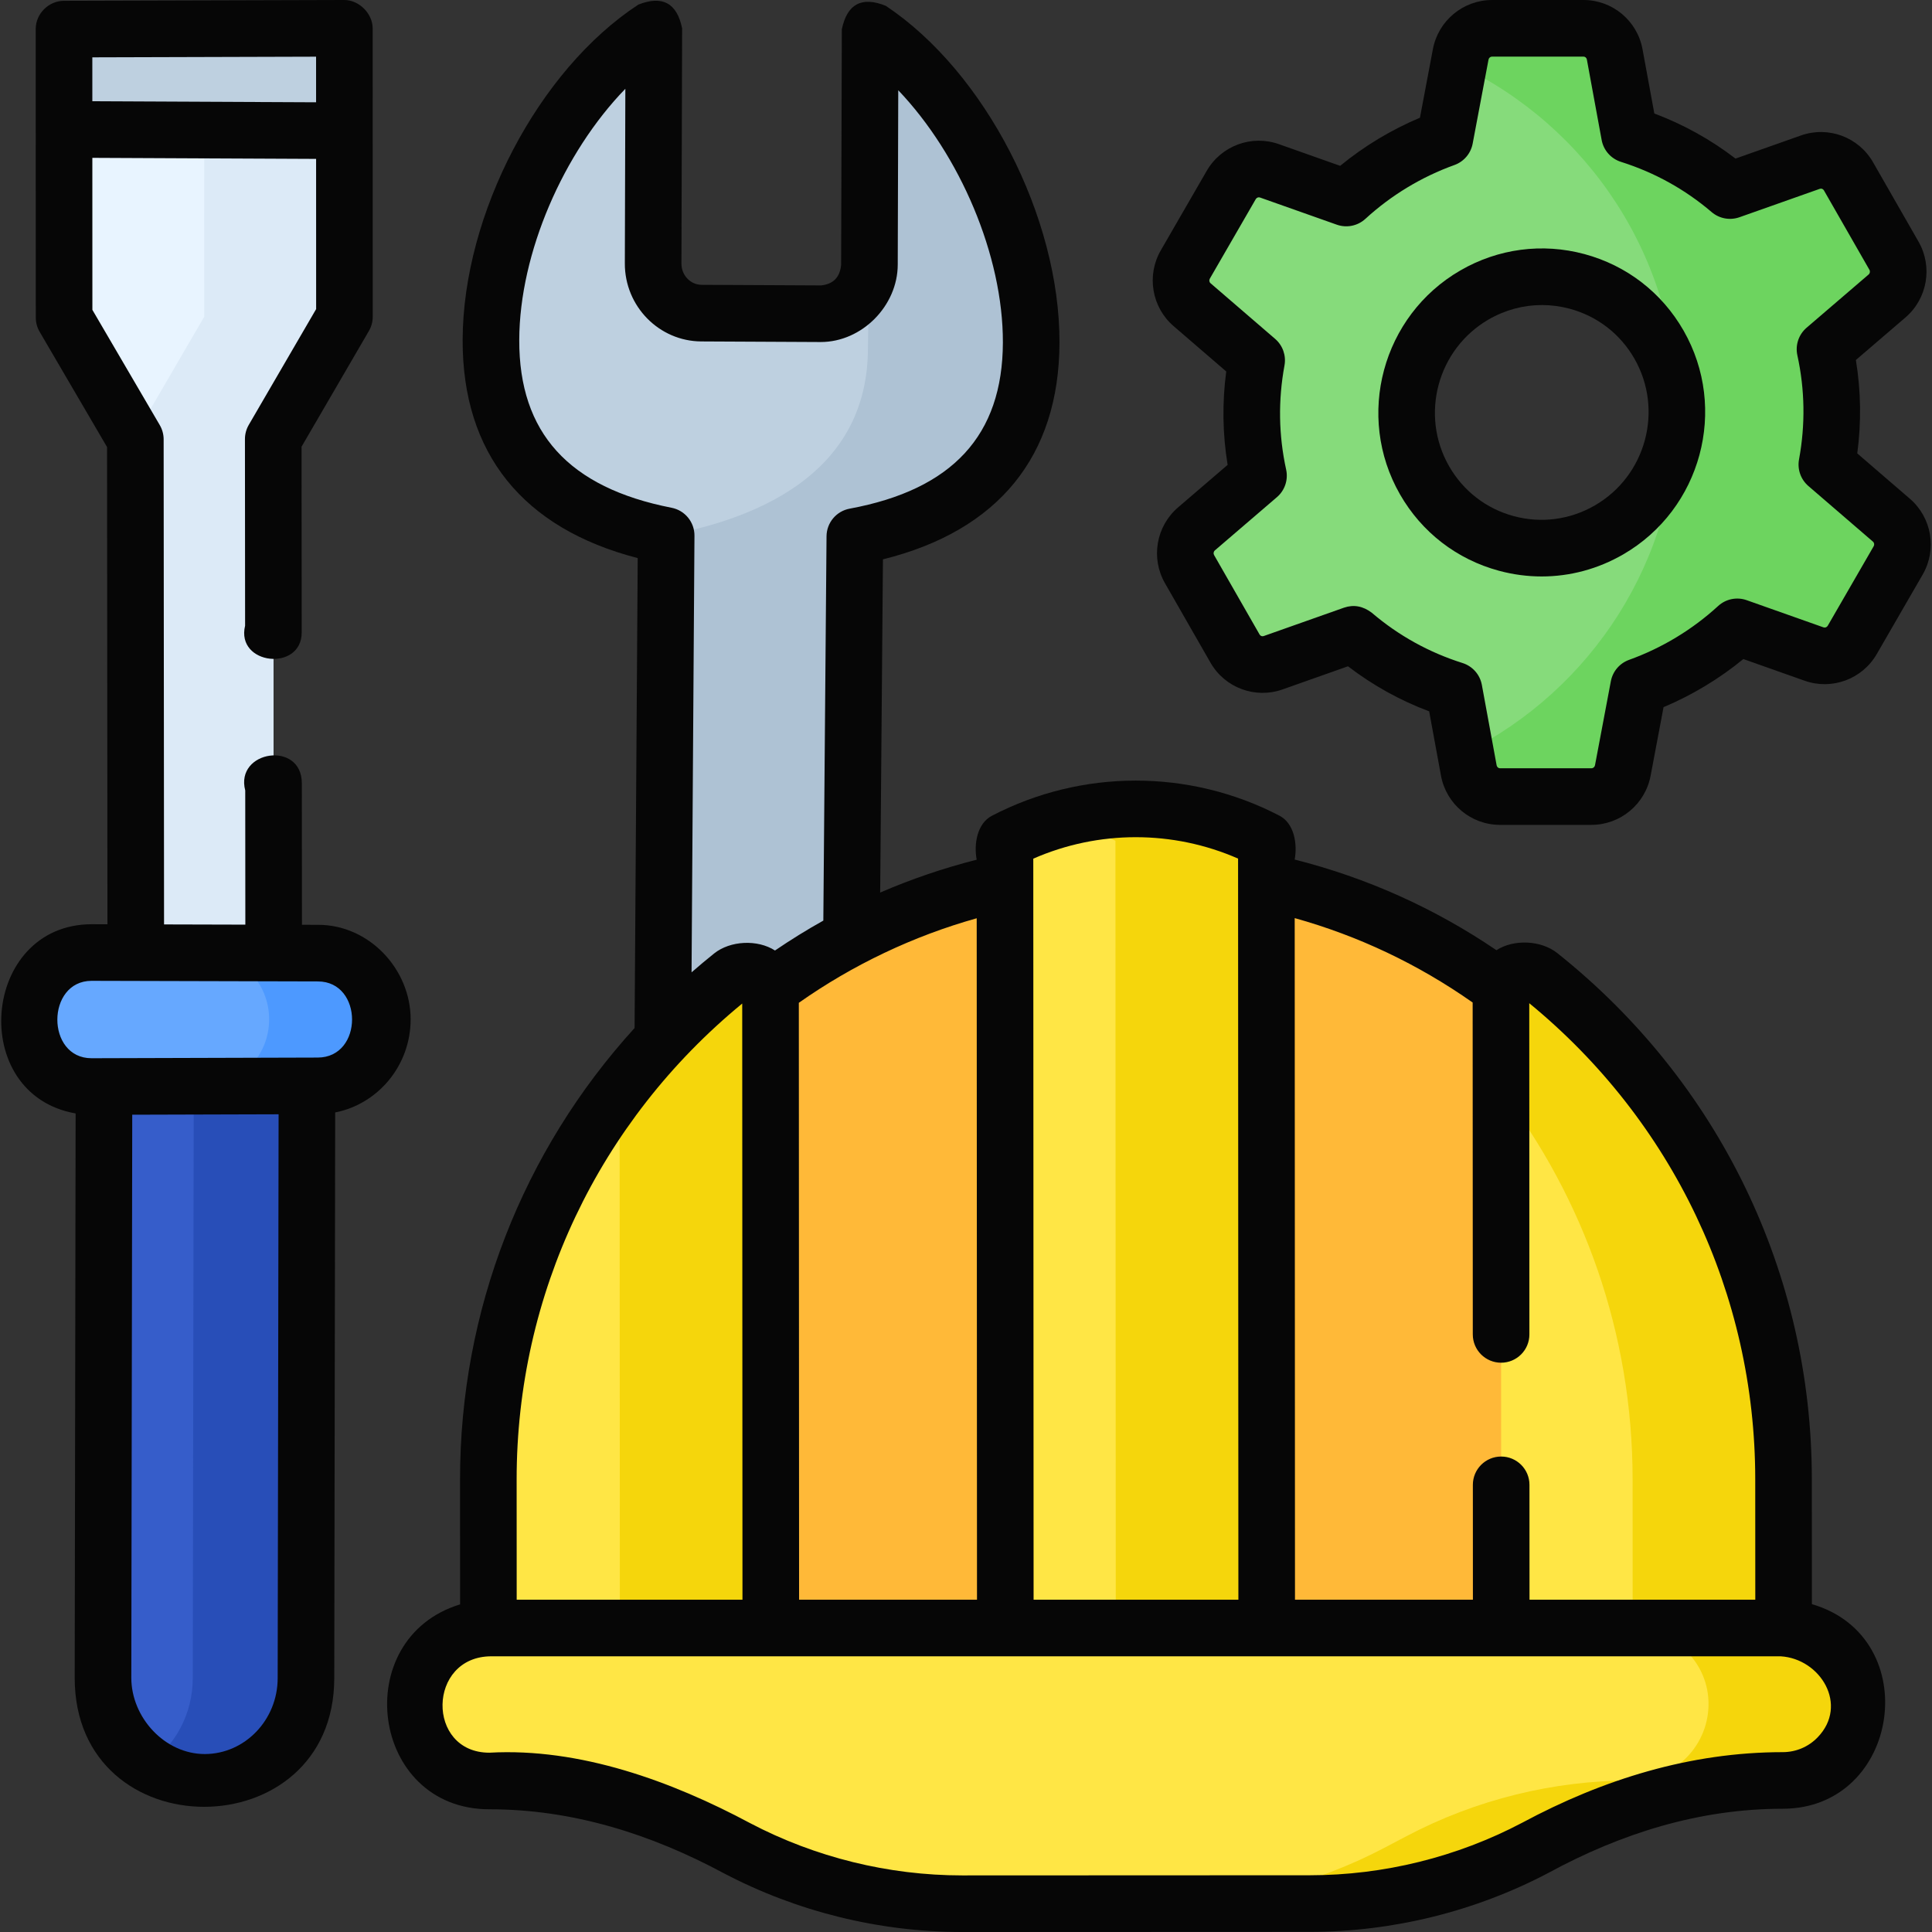 <svg xmlns="http://www.w3.org/2000/svg" id="Layer_1" height="512" viewBox="0 0 512 512" width="512"><rect x="0" y="0" width="512" height="512" fill="#333333" stroke="none"/><g><g><g><g><path d="m430.059 204.187 4.202-22.262c4.282-1.541 8.489-3.483 12.57-5.845 4.968-2.875 9.493-6.226 13.559-9.955l20.362 7.205c3.826 1.354 8.076-.223 10.115-3.752l12.169-21.063c2.039-3.529 1.287-8.008-1.79-10.659l-17.112-14.743c1.847-10.006 1.741-20.401-.49-30.569l16.439-14.106c3.09-2.651 3.864-7.131 1.843-10.659l-12.063-21.06c-2.021-3.528-6.264-5.104-10.096-3.749l-21.295 7.528c-7.879-6.727-16.964-11.703-26.641-14.757l-3.92-21.333c-.736-4.005-4.212-6.908-8.272-6.907l-24.232.003c-4.06.001-7.551 2.904-8.307 6.91l-4.202 22.262c-4.282 1.541-8.489 3.483-12.57 5.845-4.968 2.875-9.493 6.226-13.559 9.955l-20.361-7.205c-3.826-1.354-8.077.223-10.115 3.752l-12.169 21.063c-2.039 3.529-1.287 8.008 1.79 10.659l17.112 14.743c-1.847 10.007-1.741 20.401.49 30.569l-16.439 14.106c-3.09 2.651-3.864 7.131-1.843 10.659l12.063 21.06c2.021 3.528 6.264 5.104 10.096 3.749l21.295-7.528c7.879 6.727 16.965 11.703 26.641 14.757l3.92 21.333c.736 4.005 4.212 6.908 8.272 6.907l24.232-.003c4.06-.001 7.551-2.905 8.306-6.91zm-52.543-76.909c-9.848-17.192-3.923-39.179 13.233-49.108s39.047-4.041 48.895 13.151 3.923 39.179-13.233 49.108-39.048 4.041-48.895-13.151z" fill="#86db7b"></path></g><g><g><g><path d="m225.656 447.005.885-304.834c27.22-5.044 46.643-20.068 46.734-51.374.087-29.883-17.465-66.192-42.683-83.011l-.181 62.336c-.021 7.225-5.789 13.053-12.883 13.017l-31.631-.158c-7.094-.035-12.828-5.921-12.807-13.146l.18-62.335c-25.315 16.566-43.077 52.698-43.164 82.581-.091 31.306 19.245 46.523 46.434 51.84l-.885 304.834c-.041 14.061 11.119 25.516 24.926 25.585 13.808.069 25.034-11.274 25.075-25.335z" fill="#bed0e0"></path><g><path d="m230.592 7.787-.181 62.336c-.014 4.932-.39 18.726-.4 22.266-.091 31.306-26.249 44.488-53.469 49.532l-.885 304.834c-.005 1.53 1.017 4.867.759 6.322 2.727 11.018 12.502 19.205 24.167 19.263 13.807.069 25.033-11.274 25.073-25.335l.885-304.834c27.22-5.044 46.643-20.068 46.734-51.374.086-29.883-17.466-66.191-42.683-83.01z" fill="#aec2d4"></path></g><g><path d="m27.555 287.915-.257 156.684c-.021 15.339 12.096 27.785 27.008 27.741 14.794-.043 26.761-12.37 26.781-27.588l.257-156.994z" fill="#365dca"></path><path d="m51.344 287.846-.257 156.906c-.013 9.535-4.716 17.933-11.864 22.888 4.309 2.982 9.5 4.717 15.083 4.7 14.794-.043 26.76-12.37 26.781-27.588l.257-156.994z" fill="#284eb8"></path><g><g><path d="m91.262 7.5.02 76.435-18.867 32.43.112 156.194-36.544-.096-.113-156.018-18.884-32.294-.02-76.434z" fill="#e8f4ff"></path><path d="m91.282 83.935-.02-76.435-37.158.108.02 76.327-18.585 31.944.331.566.113 156.018 36.544.096-.112-156.194z" fill="#dceaf7"></path><path d="m24.279 287.94 59.954-.175c9.442-.028 17.095-7.924 17.092-17.636v-.003c-.003-9.713-7.659-17.564-17.102-17.537l-59.953-.158c-9.442.028-17.097 8.256-17.094 17.969v.003c.003 9.714 7.66 17.565 17.103 17.537z" fill="#66a8ff"></path><path d="m84.224 252.59-59.953-.158c-.447.001-.886.038-1.324.075l31.276.082c9.443-.028 17.099 7.824 17.102 17.537v.003c.003 9.713-7.65 17.609-17.092 17.636l-31.638.092c.554.054 1.115.084 1.684.083l59.954-.175c9.442-.028 17.095-7.924 17.092-17.636v-.003c-.002-9.712-7.659-17.563-17.101-17.536z" fill="#4d99ff"></path></g><path d="m91.262 7.5-74.296.217-.057 26.581 74.358.347z" fill="#bed0e0"></path></g></g></g></g><g><g><path d="m463.63 431.437h-325.155l-.016-39.344c-.038-89.452 72.72-161.998 162.509-162.036 89.789-.038 162.608 72.447 162.646 161.899z" fill="#ffb938"></path><path d="m335.689 431.437-.088-208.626c-21.706-11.278-47.576-11.267-69.272.029l.088 208.597z" fill="#ffe645"></path><path d="m335.601 222.81c-16.985-8.825-36.52-10.737-54.609-5.738 5.009 1.384 9.907 3.295 14.609 5.738l.088 208.626h40z" fill="#f5d60c"></path><g><path d="m129.417 392.097.016 39.34h74.834l-.071-167.96c-.002-5.274-6.135-8.239-10.266-4.942-39.318 31.373-64.536 79.589-64.513 133.562z" fill="#ffe645"></path><path d="m204.197 263.477c-.002-5.274-6.135-8.239-10.266-4.942-11.12 8.873-21.11 19.096-29.723 30.413l.06 142.489h40z" fill="#f5d60c"></path><path d="m397.768 263.396.071 168.041h74.834l-.017-39.484c-.023-53.973-25.281-102.168-64.626-133.507-4.135-3.294-10.265-.324-10.262 4.95z" fill="#ffe645"></path><path d="m472.656 391.952c-.023-53.973-25.281-102.168-64.626-133.507-4.134-3.293-10.264-.323-10.262 4.951l.011 25.437c21.863 28.678 34.861 64.412 34.877 103.12l.017 39.484h40z" fill="#f5d60c"></path></g></g><path d="m406.854 489.699 5.888-3.1c18.397-9.686 38.888-14.754 59.697-14.763 11.469-.005 20.718-9.462 20.327-20.974-.374-11.011-9.819-19.429-20.877-19.425h-341.67c-11.059.005-20.496 8.575-20.861 19.586-.381 11.512 8.876 20.962 20.345 20.957 20.808-.009 41.304 5.042 59.709 14.713l5.891 3.095c18.405 9.671 38.901 14.721 59.709 14.713l92.146-.039c20.807-.009 41.299-5.077 59.696-14.763z" fill="#ffe645"></path><path d="m471.888 431.437h-40c11.059-.005 20.504 8.414 20.877 19.425.391 11.512-8.858 20.969-20.327 20.974-20.808.009-41.3 5.076-59.697 14.763l-5.888 3.1c-18.397 9.687-38.888 14.754-59.697 14.763l-53.252.022c.369.003.737.017 1.106.016l92.146-.039c20.808-.009 41.3-5.076 59.697-14.763l5.888-3.1c18.397-9.687 38.888-14.754 59.697-14.763 11.469-.005 20.718-9.462 20.327-20.974-.373-11.01-9.818-19.429-20.877-19.424z" fill="#f5d60c"></path></g></g></g><path d="m501.246 137.856-17.112-14.743c1.847-10.006 1.741-20.401-.49-30.569l16.439-14.106c3.09-2.651 3.864-7.131 1.843-10.659l-12.063-21.06c-2.021-3.528-6.264-5.104-10.097-3.749l-21.295 7.528c-7.879-6.727-16.965-11.703-26.641-14.757l-3.92-21.333c-.736-4.005-4.212-6.908-8.272-6.907l-24.232.003c-4.06 0-7.551 2.904-8.307 6.91l-.53 2.807c34.257 16.242 57.95 51.137 57.95 91.569 0 39.715-22.861 74.086-56.138 90.686l.867 4.717c.736 4.005 4.212 6.908 8.272 6.907l24.232-.003c4.06-.001 7.551-2.904 8.307-6.91l4.202-22.262c4.282-1.541 8.489-3.483 12.57-5.845 4.968-2.875 9.493-6.226 13.559-9.955l20.362 7.205c3.826 1.354 8.076-.223 10.115-3.752l12.168-21.063c2.04-3.529 1.288-8.009-1.789-10.659z" fill="#6dd45f"></path></g><g fill="#060606"><path d="m419.895 67.335c-11.177-3.009-22.863-1.466-32.902 4.344-20.692 11.977-27.862 38.59-15.984 59.327 5.76 10.056 15.084 17.25 26.256 20.258 3.735 1.006 7.525 1.503 11.293 1.503 7.509 0 14.926-1.977 21.611-5.846 20.692-11.977 27.862-38.59 15.984-59.327-5.761-10.057-15.087-17.251-26.258-20.259zm2.759 66.603c-6.562 3.796-14.193 4.805-21.49 2.842-7.291-1.963-13.378-6.661-17.141-13.229-7.785-13.593-3.083-31.038 10.482-38.89 4.371-2.529 9.217-3.821 14.123-3.821 2.458 0 4.932.324 7.366.979 7.291 1.963 13.379 6.661 17.142 13.229 7.786 13.594 3.084 31.039-10.482 38.89z"></path><path d="m506.142 132.175-13.947-12.017c1.099-8.27.975-16.563-.368-24.753l13.141-11.276c5.814-4.989 7.273-13.433 3.468-20.078l-12.065-21.061c-3.823-6.672-11.858-9.655-19.104-7.092l-17.339 6.129c-6.552-5.031-13.758-9.032-21.512-11.944l-3.129-17.03c-1.388-7.565-7.969-13.053-15.645-13.053-.001 0-.003 0-.004 0l-24.232.003c-7.659.002-14.252 5.478-15.675 13.019l-3.431 18.176c-7.55 3.166-14.812 7.543-21.146 12.749l-16.243-5.748c-7.228-2.556-15.267.414-19.113 7.07l-12.168 21.063c-3.839 6.645-2.414 15.095 3.388 20.093l13.947 12.017c-1.098 8.269-.975 16.562.369 24.753l-13.141 11.276c-5.814 4.989-7.273 13.433-3.468 20.078l12.063 21.06c3.822 6.672 11.854 9.657 19.105 7.093l17.339-6.129c6.553 5.031 13.759 9.032 21.512 11.944l3.129 17.032c1.39 7.563 7.972 13.051 15.649 13.051l24.232-.003c7.659-.002 14.251-5.478 15.675-13.02l3.43-18.176c7.547-3.167 14.814-7.543 21.146-12.749l16.246 5.748c7.228 2.558 15.267-.417 19.11-7.07l12.169-21.064c3.838-6.644 2.412-15.093-3.388-20.091zm-9.6 12.588-12.169 21.064c-.23.399-.701.579-1.119.433l-20.361-7.205c-2.615-.926-5.527-.332-7.57 1.542-6.824 6.256-14.893 11.136-23.601 14.271-2.501.899-4.338 3.055-4.831 5.666l-4.201 22.262c-.088.464-.482.801-.938.801l-24.23.003c-.438 0-.814-.321-.896-.763l-3.919-21.333c-.502-2.73-2.472-4.961-5.119-5.797-8.887-2.805-16.972-7.283-24.029-13.309-2.335-1.782-4.791-2.238-7.37-1.367l-21.296 7.527c-.417.149-.866-.018-1.088-.405l-12.063-21.06c-.234-.408-.143-.93.219-1.24l16.438-14.106c2.096-1.798 3.033-4.602 2.442-7.299-1.995-9.092-2.143-18.378-.441-27.601.484-2.622-.46-5.304-2.479-7.043l-17.112-14.743c-.348-.3-.428-.815-.19-1.226l12.168-21.063c.23-.398.701-.579 1.12-.434l20.361 7.205c2.613.924 5.526.331 7.571-1.543 6.821-6.255 14.891-11.139 23.598-14.27 2.501-.899 4.339-3.055 4.832-5.666l4.202-22.263c.087-.464.482-.801.938-.801l24.232 0c.437 0 .812.32.893.763l3.92 21.333c.502 2.73 2.472 4.961 5.119 5.797 8.889 2.806 16.974 7.283 24.029 13.309 2.036 1.737 4.844 2.259 7.37 1.367l21.296-7.528c.422-.148.866.02 1.088.406l12.063 21.06c.234.408.143.93-.219 1.24l-16.438 14.106c-2.096 1.798-3.033 4.602-2.442 7.299 1.994 9.09 2.143 18.376.44 27.601-.484 2.622.46 5.304 2.479 7.043l17.112 14.743c.347.299.427.815.191 1.224z"></path><path d="m108.825 270.125c-.004-13.321-11.059-25.096-24.582-25.035l-4.222-.011-.031-37.511c-.011-11.391-17.777-8.705-14.998 1.916l.029 35.556c-7.181-.019-14.363-.038-21.544-.057l-.107-128.544c-.001-1.329-.355-2.634-1.025-3.78l-17.86-30.541-.01-40.285 59.296.276.01 39.802-17.849 30.682c-.668 1.147-1.019 2.45-1.018 3.777l.041 49.448c-2.51 10.437 15.011 12.282 15.001 1.765l-.04-49.198 17.848-30.68c.667-1.146 1.018-2.448 1.018-3.773l-.02-76.434c0-3.868-3.572-7.498-7.522-7.498l-74.296.217c-4.067.011-7.471 3.414-7.478 7.483l.02 76.453c0 1.33.354 2.636 1.025 3.784l17.861 30.543.105 126.463-4.228-.011c-29.201.084-32.922 45.132-4.206 50.14l-.244 149.515c-.065 45.798 68.726 45.449 68.788.177l.245-149.955c11.371-2.227 19.997-12.456 19.993-24.684zm-84.354-243.292-.003-11.638 59.295-.174.003 12.088zm29.813 438.008c-10.687 0-19.5-9.759-19.485-20.229l.244-149.202 38.788-.113-.244 149.446c-.015 11.05-8.675 20.067-19.303 20.098zm29.927-184.575-59.954.175c-12.129 0-12.024-20.474-.006-20.508l59.994.157c12.035 0 12.121 20.14-.034 20.176z"></path><path d="m480.17 425.11-.015-33.161c-.022-54.444-24.608-105.242-67.452-139.369-4.278-3.409-11.498-3.755-16.131-.77-16.367-11.112-34.3-19.174-53.47-24.023.756-4.024-.059-9.561-4.044-11.632-23.86-12.396-52.345-12.386-76.193.032-3.984 2.074-4.794 7.618-4.034 11.642-8.796 2.232-17.332 5.139-25.576 8.709l.735-88.306c30.558-7.579 46.697-27.323 46.784-57.414.097-33.33-19.688-71.709-46.021-89.271-6.366-2.577-10.253-.505-11.661 6.218l-.182 62.336c-.274 3.353-2.056 5.199-5.346 5.539l-31.631-.158c-2.956-.015-5.353-2.537-5.344-5.624l.181-62.337c-1.363-6.719-5.231-8.818-11.606-6.297-26.445 17.306-46.461 55.497-46.558 88.835-.087 30.064 15.919 49.956 46.395 57.842l-.829 124.535c-29.682 32.617-46.274 74.911-46.255 119.663l.014 33.077c-29.574 9.029-23.855 54.303 7.762 54.303 22.122 0 42.809 6.577 62.12 16.947 19.391 10.189 41.225 15.574 63.144 15.574h.057l92.146-.039c21.94-.01 43.79-5.413 63.188-15.626 19.293-10.489 39.968-16.991 62.094-17 31.187-.012 37.794-45.443 7.728-54.225zm-89.901-159.431.037 87.957c.002 4.142 3.359 7.497 7.5 7.497h.003c4.143-.002 7.499-3.361 7.497-7.503l-.037-87.772c38.071 31.244 59.866 77.061 59.887 126.098l.015 31.981h-59.834l-.014-30.441c-.002-4.142-3.359-7.497-7.5-7.497-.001 0-.002 0-.003 0-4.143.002-7.499 3.361-7.497 7.503l.013 30.436h-47.15l-.076-180.63c16.906 4.718 32.719 12.22 47.159 22.371zm-62.166-38.145.083 196.402h-54.271l-.083-196.38c17.274-7.582 36.99-7.59 54.271-.022zm-69.189 196.403h-47.149l-.067-158.183c14.276-10.054 30.329-17.697 47.14-22.405zm-121.307-333.834c.067-23.083 11.735-49.681 28.117-66.575l-.134 46.287c-.033 11.341 9.06 20.612 20.27 20.668l31.631.158c10.934 0 20.389-9.588 20.42-20.496l.135-46.232c16.285 17.063 27.797 43.778 27.729 66.863-.071 24.572-13.352 38.972-40.601 44.021-3.532.654-6.104 3.72-6.134 7.312l-.848 101.858c-4.37 2.437-8.638 5.086-12.81 7.924-4.633-2.981-11.855-2.631-16.129.783-2.04 1.628-4.025 3.305-5.982 5.008l.77-115.71c.023-3.605-2.521-6.719-6.061-7.41-27.239-5.328-40.445-19.87-40.373-44.459zm59.09 175.842.067 157.991h-59.834l-.014-31.843c-.019-49.036 21.736-94.872 59.781-126.148zm285 194.464c-2.444 2.53-5.734 3.924-9.262 3.926-24.525.01-47.634 7.212-69.076 18.727-17.253 9.085-36.688 13.892-56.205 13.899l-92.146.039c-.019 0-.033 0-.051 0-19.497-.001-38.92-4.79-56.167-13.853-20.775-11.11-45.11-20.001-69.097-18.668-16.805 0-16.478-25.536.524-25.543h74.05 62.149 69.271 62.15 74.052c10.574.631 18.065 12.927 9.808 21.473z"></path></g></g></svg>